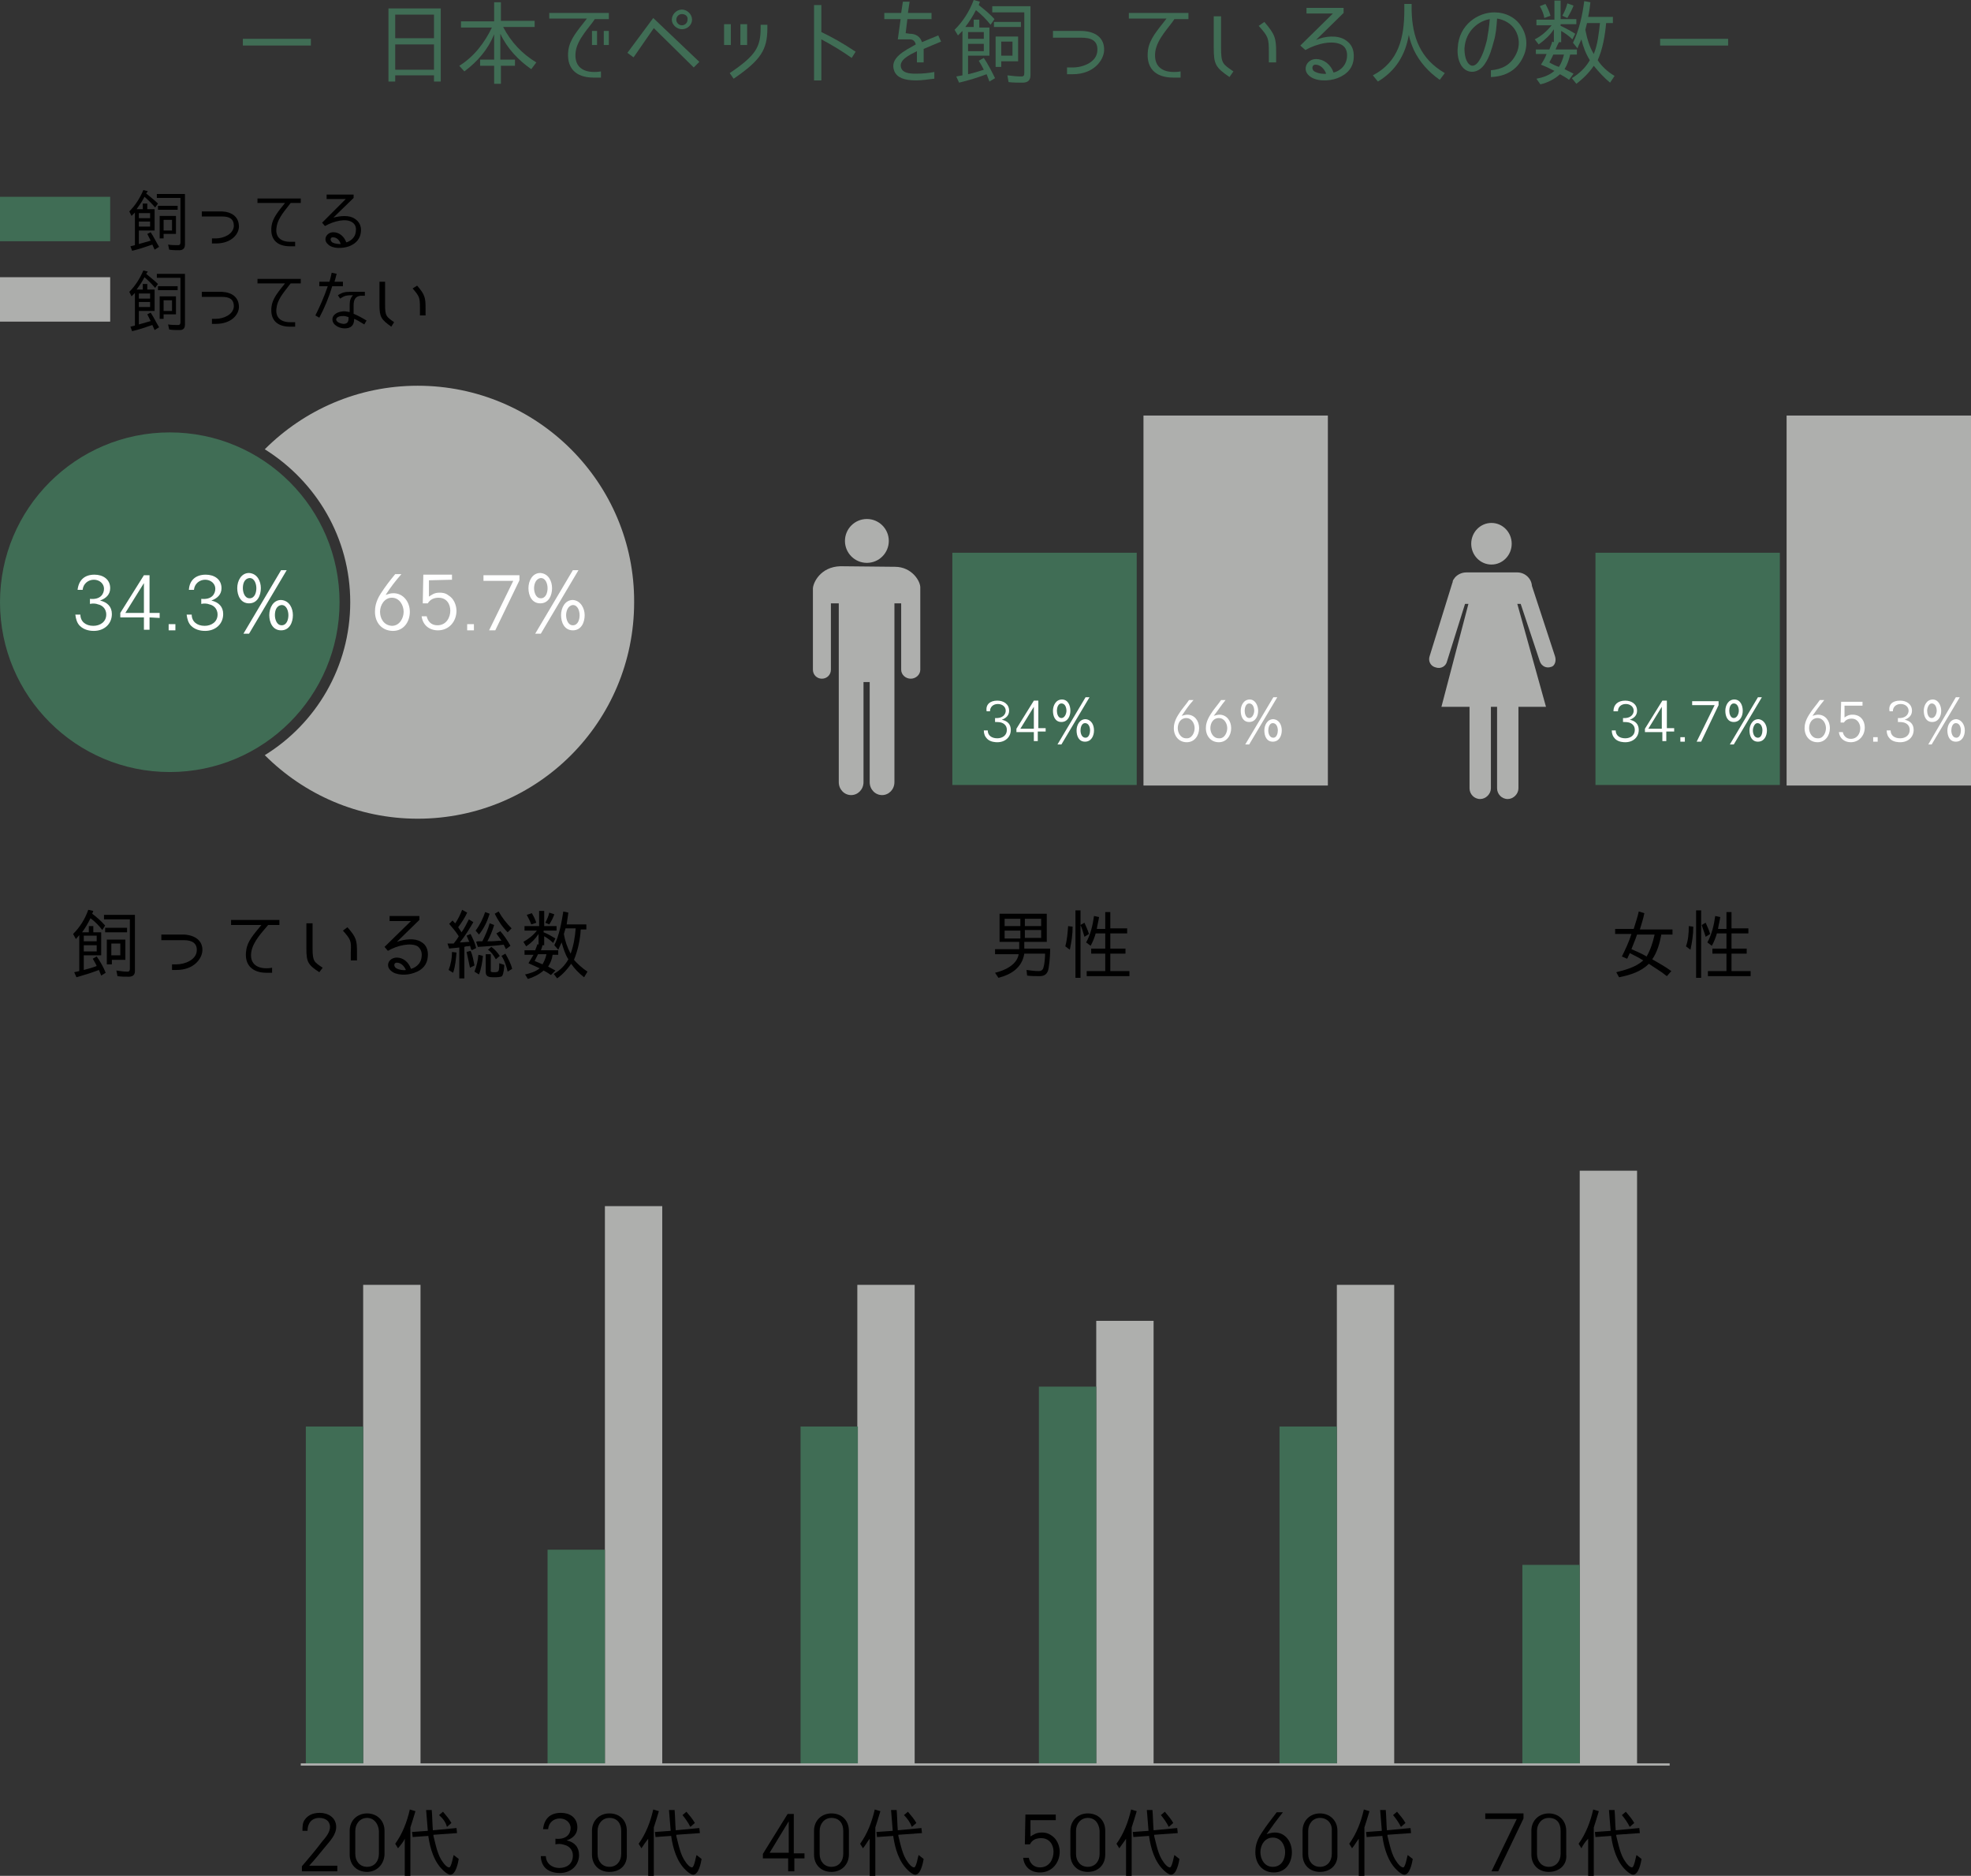 <?xml version="1.0" encoding="utf-8"?>
<!-- Generator: Adobe Illustrator 22.1.0, SVG Export Plug-In . SVG Version: 6.00 Build 0)  -->
<svg version="1.1" id="レイヤー_1" xmlns="http://www.w3.org/2000/svg" xmlns:xlink="http://www.w3.org/1999/xlink" x="0px"
	 y="0px" viewBox="0 0 350.6 333.6" style="enable-background:new 0 0 350.6 333.6;" xml:space="preserve">
<rect x="0" y="0" width="350.6" height="333.6" fill="#333333" stroke="none"/>
<style type="text/css">
	.st0{fill:#406D55;}
	.st1{fill:#AEAFAD;}
	.st2{fill:#FFFFFF;}
</style>
<g id="right">
</g>
<g id="left">
</g>
<g>
	<g>
		<path class="st0" d="M43.2,6.9h12.1v1.2H43.2V6.9z"/>
		<path class="st0" d="M70.3,13.4v1.1h-1.2v-13h9.3v13h-1.2v-1.1H70.3z M70.3,2.6v4.2h6.9V2.6H70.3z M70.3,7.9v4.5h6.9V7.9H70.3z"/>
		<path class="st0" d="M95.4,11.1l-0.9,1.2C92.2,10.7,90.2,8.6,89,6v4.6h2.6v1.1h-2.5v3.2h-1.2v-3.2h-2.5v-1.1h2.5V6.1
			c-1.1,2.7-2.9,4.8-5.3,6.6l-0.9-1c2.6-1.6,4.5-4.1,5.8-6.8H82V3.8h5.9V0.4h1.2v3.3h6v1.1h-5.6C90.9,7.5,92.9,9.6,95.4,11.1z"/>
		<path class="st0" d="M102.4,9.2c-0.3,2.4,1,3.6,3.3,3.6c0.2,0,0.6,0,1.2-0.1v1.1c-0.6,0-1,0-1.3,0c-3.3,0-4.9-1.8-4.5-4.9
			c0.3-2,1.6-3.4,3.3-5.6h-6.7v-1h10.6v1.1h-2.5C105,4.7,102.7,6.9,102.4,9.2z M106.3,8h-1V5.5h0.9V8H106.3z M108.3,8h-0.9V5.5h0.9
			V8z"/>
		<path class="st0" d="M112.7,10.2l-1.1-0.8l4.6-6.2l8.2,7.8l-1,1l-7.1-7L112.7,10.2z M121.3,5.2c-0.9,0-1.8-0.8-1.8-1.7
			s0.8-1.8,1.8-1.8c0.9,0,1.8,0.8,1.8,1.8C123.1,4.4,122.3,5.2,121.3,5.2z M121.3,2.5c-0.6,0-1,0.5-1,1c0,0.6,0.5,1,1,1s1-0.4,1-1
			C122.4,2.9,121.9,2.5,121.3,2.5z"/>
		<path class="st0" d="M128.8,4.3h1.2V8h-1.2V4.3z M135.3,5V4.4h1.2V5c0,3.9-1.2,5.7-6,9l-0.7-1C134.4,9.9,135.3,8.4,135.3,5z
			 M131.7,4.3h1.2V8h-1.2V4.3z"/>
		<path class="st0" d="M152.2,9.2l-0.7,1.1c-2-1.4-3.7-2.4-5.4-3.3v7.3h-1.3V0.9h1.3v4.8C148.2,6.7,150.1,7.8,152.2,9.2z"/>
		<path class="st0" d="M161.8,6c1.1,0,1.9,0.5,2.2,1.5c0.9-0.4,1.7-0.7,2.9-1.2l0.5,1.1c-1.2,0.5-2.2,0.9-3.1,1.3v2.4h-1.2v-2
			c-1.4,0.7-3.3,1.6-2.8,3c0.4,1.1,2.2,1,2.8,1c1,0,2.1-0.1,3.1-0.3V14c-1.1,0.1-2.1,0.3-3.2,0.3c-2.2,0-3.4-0.5-3.9-1.6
			c-1-2.4,1.9-3.7,3.8-4.8c-0.2-0.8-0.7-0.9-1.1-0.9h-2.1l0.5-3.6h-2.9V2.3h3l0.3-2h1.2l-0.3,2h4.2v1.1h-4.3l-0.3,2.5L161.8,6
			L161.8,6z"/>
		<path class="st0" d="M176,4.9v5h-3.8v3.3c0.9-0.2,1.9-0.5,2.8-0.8l0,0c-0.3-0.6-0.6-1.1-0.9-1.6l0.9-0.5c0.8,1.2,1.4,2.4,2,3.6
			l-1,0.6l-0.5-1.3c-1.6,0.6-3.2,1.1-4.9,1.5l-0.5-1.1l1.1-0.2l0,0V5.5l-0.8,0.8l-0.6-1c1.5-1.5,2.6-3.2,3.4-5.3l1.1,0.3l-0.2,0.6
			l0,0c1,0.8,2,1.6,2.8,2.5l-0.7,1c-0.8-1-1.6-1.8-2.6-2.6c-0.5,1-1.2,2.1-1.9,3h1.5V3.5h1v1.4H176z M172.2,6.9h2.8V5.7h-2.8V6.9z
			 M172.2,9.1h2.8V7.8h-2.8V9.1z M181.9,14.7c-0.8,0-1.7,0-2.5-0.1l-0.2-1.2c0.8,0.1,1.7,0.2,2.5,0.2c0.4,0,0.5-0.2,0.5-0.6V2.2
			h-5.7V1.1h6.8v12.3C183.3,14.3,182.8,14.7,181.9,14.7z M176.8,3.9h4.8v0.9h-4.8V3.9z M177.1,11.9V6.5h4v4.4h-3v1H177.1z
			 M178.1,7.4v2.5h2V7.4H178.1z"/>
		<path class="st0" d="M196.4,9c-0.1,1.7-1.8,4.2-5.6,4.2h-1V12h1c1.8,0,4.3-0.9,4.4-3c0.1-1.8-1.1-2.3-2.9-2.3h-5V5.5h4.9
			C194.8,5.5,196.5,6.7,196.4,9z"/>
		<path class="st0" d="M205.5,9.2c-0.3,2.4,1,3.6,3.3,3.6c0.2,0,0.7,0,1.2-0.1v1.1c-0.6,0-1,0-1.3,0c-3.3,0-4.9-1.8-4.5-4.9
			c0.3-2,1.6-3.4,3.3-5.6h-6.7v-1h10.6v1.1h-2.5C208.1,4.7,205.8,6.9,205.5,9.2z"/>
		<path class="st0" d="M215.9,8.5V2.9h1.3v5.6c0,2.8,0.3,2.9,2.2,4.2l-0.7,1C216.2,12,215.9,11.4,215.9,8.5z M223.9,4.6l1-0.7
			c1.9,2.2,2.1,2.9,2.1,5.4v1.8h-1.3V9.2C225.7,6.8,225.6,6.5,223.9,4.6z"/>
		<path class="st0" d="M239.3,7.1c1.1,0.7,1.6,1.7,1.5,3.2c-0.1,1.7-1.1,2.9-2.9,3.6c-1.6,0.6-4,0.6-5.1-0.5
			c-1.2-1.1-0.3-2.9,1.3-2.9c1.3,0,2.6,0.9,3.1,2.4c0.6-0.1,2.2-0.8,2.4-2.7c0.1-1-0.2-1.8-0.9-2.2c-1.5-0.9-4.4-0.3-6.5,0.9
			l-0.9-0.8l5.8-5.7h-4.7v-1h6.6v0.9l-4.9,4.8C235.7,6.4,237.9,6.2,239.3,7.1z M234,11.5c-0.7,0-0.7,0.9-0.2,1.2
			c0.7,0.4,1.7,0.5,2.1,0.4C235.6,12.3,234.9,11.5,234,11.5z"/>
		<path class="st0" d="M257,13l-0.9,1.2c-2-1.4-3.6-3.2-4.6-5.3c-0.4-0.9-0.7-1.7-0.9-2.7c-0.6,3.5-2.3,6.4-5.5,8.3l-0.9-1.1
			c4.6-2.4,5.6-6.7,5.6-11.6V0.7h1.3v1.1C251.2,6.7,252.7,10.5,257,13z"/>
		<path class="st0" d="M269.7,9.6c0.7-1.4,0.6-3-0.2-4.3c-0.7-1.1-1.9-1.8-3.2-2c-0.1,1.5-0.2,2.8-0.6,4.1c-0.3,1.1-0.7,2.7-1.6,4
			c-1.1,1.6-2.7,1.7-3.7,0.8c-1.1-1-1.2-2.8-1.1-3.7c0.2-4.1,3.6-6.3,6.5-6.3c2,0,3.8,0.9,4.8,2.5c1.1,1.7,1.2,3.7,0.3,5.5
			c-1.1,2.3-3.1,3.4-5.7,3.5v-1.2C267.2,12.3,268.7,11.6,269.7,9.6z M265,3.4c-1.9,0.3-4.3,2-4.5,5.2c0,0.4,0,2,0.8,2.8
			c0.6,0.6,1.3,0.2,1.8-0.6c0.7-1.1,1.1-2.5,1.4-3.7C264.7,6,264.9,4.7,265,3.4z"/>
		<path class="st0" d="M279.1,14.2c-0.5-0.4-1.1-0.7-1.6-1c-1,0.9-2.2,1.5-3.5,1.8l-0.7-1c1.1-0.2,2.3-0.6,3.2-1.4
			c-0.8-0.4-1.6-0.8-2.4-1.1c0.4-0.6,0.8-1.3,1-1.9h-1.9V8.8h2.4l0.4-1l0.1-0.4l0.3,0.1V5.2c-0.7,1.1-1.6,1.9-2.7,2.7L273,7
			c1.2-0.6,2.2-1.5,3-2.5h-2.7v-1h3.2V0.1h1.1v3.3h2.8v0.9h-2.8v0.3l0,0c0.9,0.4,1.8,0.9,2.6,1.4l-0.5,1c-0.6-0.6-1.3-1.1-2-1.5v2
			h-0.4L277,8.1c-0.1,0.2-0.2,0.5-0.3,0.7h3.8v0.9h-1.2c-0.2,0.9-0.5,1.8-1,2.6l0,0l1.6,0.8L279.1,14.2z M273.9,1.1l1-0.4
			c0.4,0.7,0.7,1.4,0.9,2.1l-1.1,0.4l0,0C274.6,2.5,274.3,1.8,273.9,1.1z M277.3,11.9c0.4-0.6,0.7-1.4,0.9-2.2h-1.9
			c-0.2,0.5-0.5,1-0.7,1.4l0,0C276.1,11.4,276.7,11.7,277.3,11.9z M278.8,0.6l1.1,0.4c-0.3,0.8-0.7,1.5-1.1,2.2l-0.9-0.4l0,0
			C278.3,2.1,278.6,1.4,278.8,0.6z M287.2,13.5l-0.8,1.2c-1.1-0.9-2-1.9-2.9-3c-0.8,1.2-1.9,2.3-3.1,3.2l-0.8-1
			c1.3-0.8,2.4-1.8,3.2-3.2c-0.7-1.1-1.2-2.4-1.5-3.7c-0.2,0.5-0.5,1-0.7,1.6l-0.8-1c1.1-2.2,1.7-5,2-7.4l1.1,0.2
			c-0.1,0.9-0.2,1.7-0.4,2.6h4.4v1.1h-1.2c-0.2,2.2-0.6,4.6-1.5,6.6l0,0C284.9,11.8,286,12.8,287.2,13.5z M282,5.3
			c0.3,1.5,0.7,3,1.5,4.3c0.7-1.7,0.9-3.7,1.1-5.5h-2.3C282.2,4.5,282.1,4.9,282,5.3z"/>
		<path class="st0" d="M295.3,6.9h12.1v1.2h-12.1V6.9z"/>
	</g>
	<g>
		<g>
			<path d="M54.3,323.5c0.4-0.5,1.1-1.1,2.6-1.1c1.4,0,2.9,0.8,2.9,2.5c0,1.4-1.1,2.5-2,3.6s-1.7,2.1-2.8,3.3h5v1h-6.3v-0.9
				c1.2-1.4,2.4-2.8,3.6-4.4c0.6-0.7,1.4-1.6,1.4-2.6c0-1.1-0.9-1.6-1.9-1.6c-1.4,0-2.1,1-2.1,2.3h-0.9
				C53.8,324.8,53.8,324.1,54.3,323.5z"/>
			<path d="M65.3,332.9c-1.8,0-3.1-1.2-3.1-3.1v-4.2c0-1.9,1.4-3.1,3.1-3.1s3.1,1.2,3.1,3.1v4.2C68.3,331.7,66.9,332.9,65.3,332.9z
				 M65.3,323.3c-1.3,0-2.1,1.1-2.1,2.3v4.1c0,1.3,0.8,2.3,2.1,2.3c1.3,0,2.1-1,2.1-2.3v-4.1C67.3,324.3,66.5,323.3,65.3,323.3z"/>
			<path d="M70.8,328.7l-0.5-0.8c1.3-1.8,2.1-3.9,2.6-6.1l1,0.3c-0.3,1-0.6,2-0.9,2.9v8.6h-1V327C71.8,327.5,71.3,328.1,70.8,328.7z
				 M76.1,325.6c-0.1-1.2-0.2-2.5-0.3-3.7h1c0.1,1.2,0.1,2.4,0.2,3.6l4.2-0.4l0.1,0.9l-4.2,0.3l0,0v0.1v0.1c0.4,1.5,0.7,3.4,1.7,4.7
				c0.2,0.3,0.7,0.9,1.1,0.9s0.7-2,0.8-2.2l0.9,0.7c-0.1,0.6-0.5,2.8-1.5,2.8c-0.4,0-1-0.5-1.3-0.8c-1.6-1.5-2.3-3.9-2.6-6
				c0-0.1,0-0.1,0-0.1l-2.8,0.2l-0.1-0.9L76.1,325.6L76.1,325.6z M78.1,322.8l0.7-0.6c0.6,0.7,1.1,1.3,1.5,2l-0.8,0.7l0,0
				C79.3,324.1,78.8,323.4,78.1,322.8z"/>
		</g>
		<g>
			<path d="M99.8,322.4c1.5,0,2.9,0.8,2.9,2.6c0,1.1-0.7,1.9-1.9,2.3c1.4,0.3,2.2,1.2,2.2,2.6c0,1.9-1.5,3.2-3.4,3.2
				c-0.3,0-1.7,0-2.6-0.9c-0.5-0.5-0.8-1.3-0.8-2.1h0.9c0,1.2,1,2.1,2.4,2.1c1.3,0,2.4-0.7,2.4-2.2c0-1.3-1-1.8-1.5-1.9
				c-0.5-0.2-1.1-0.2-1.6-0.1v-1c2,0.2,2.7-0.9,2.7-1.9s-0.9-1.7-1.9-1.7c-1.1,0-2,0.7-2.1,1.9h-0.9
				C96.8,323.5,97.8,322.4,99.8,322.4z"/>
			<path d="M108.4,332.9c-1.8,0-3.1-1.2-3.1-3.1v-4.2c0-1.9,1.4-3.1,3.1-3.1c1.8,0,3.1,1.2,3.1,3.1v4.2
				C111.6,331.7,110.3,332.9,108.4,332.9z M108.4,323.3c-1.3,0-2.1,1.1-2.1,2.3v4.1c0,1.3,0.8,2.3,2.1,2.3c1.3,0,2.1-1,2.1-2.3v-4.1
				C110.5,324.3,109.8,323.3,108.4,323.3z"/>
			<path d="M114.1,328.7l-0.5-0.8c1.3-1.8,2.1-3.9,2.6-6.1l1,0.3c-0.3,1-0.6,2-0.9,2.9v8.6h-1V327
				C114.9,327.5,114.5,328.1,114.1,328.7z M119.3,325.6c-0.1-1.2-0.2-2.5-0.3-3.7h1c0.1,1.2,0.1,2.4,0.2,3.6l4.2-0.4l0.1,0.9
				l-4.2,0.3l0,0v0.1v0.1c0.4,1.5,0.7,3.4,1.7,4.7c0.2,0.3,0.7,0.9,1.1,0.9s0.7-2,0.8-2.2l0.9,0.7c-0.1,0.6-0.5,2.8-1.5,2.8
				c-0.4,0-1-0.5-1.3-0.8c-1.6-1.5-2.3-3.9-2.6-6c0-0.1,0-0.1,0-0.1l-2.8,0.2l-0.1-0.9L119.3,325.6L119.3,325.6z M121.4,322.8
				l0.7-0.6c0.6,0.7,1.1,1.3,1.5,2l-0.8,0.7l0,0C122.4,324.1,121.9,323.4,121.4,322.8z"/>
		</g>
		<g>
			<path d="M141.3,330.5v2.3h-1.1v-2.3h-4.5v-0.8l4.4-7.1h1.1v7h1.9v0.9L141.3,330.5L141.3,330.5z M140.3,329.5v-5.6l-3.4,5.6H140.3
				z"/>
			<path d="M147.9,332.9c-1.8,0-3.1-1.2-3.1-3.1v-4.2c0-1.9,1.4-3.1,3.1-3.1c1.8,0,3.1,1.2,3.1,3.1v4.2
				C151,331.7,149.6,332.9,147.9,332.9z M147.9,323.3c-1.3,0-2.1,1.1-2.1,2.3v4.1c0,1.3,0.8,2.3,2.1,2.3c1.3,0,2.1-1,2.1-2.3v-4.1
				C150,324.3,149.3,323.3,147.9,323.3z"/>
			<path d="M153.5,328.7l-0.5-0.8c1.3-1.8,2.1-3.9,2.6-6.1l1,0.3c-0.3,1-0.6,2-0.9,2.9v8.6h-1V327
				C154.3,327.5,154,328.1,153.5,328.7z M158.8,325.6c-0.1-1.2-0.2-2.5-0.3-3.7h1c0.1,1.2,0.1,2.4,0.2,3.6l4.2-0.4l0.1,0.9l-4.2,0.3
				l0,0v0.1v0.1c0.4,1.5,0.7,3.4,1.7,4.7c0.2,0.3,0.7,0.9,1.1,0.9s0.7-2,0.8-2.2l0.9,0.7c-0.1,0.6-0.5,2.8-1.5,2.8
				c-0.4,0-1-0.5-1.3-0.8c-1.6-1.5-2.3-3.9-2.6-6c0-0.1,0-0.1,0-0.1l-2.9,0.2l-0.1-0.9L158.8,325.6L158.8,325.6z M160.8,322.8
				l0.7-0.6c0.6,0.7,1.1,1.3,1.5,2l-0.8,0.7l0,0C161.9,324.1,161.4,323.4,160.8,322.8z"/>
		</g>
		<g>
			<path d="M183.3,323.5v3.1c0.5-0.3,1-0.7,2-0.7c0.3,0,1,0,1.7,0.5c1.4,0.9,1.5,2.5,1.5,2.9c0,2-1.4,3.7-3.5,3.7
				c-1.6,0-2.8-0.9-3-2.6h1c0.2,0.9,0.8,1.7,2,1.7c1.7,0,2.4-1.5,2.4-2.8c0-1.2-0.7-2.4-2.2-2.4c-0.9,0-1.6,0.3-2,1.1h-0.9l0.1-5.3
				h5.4v1h-4.5V323.5z"/>
			<path d="M193.5,332.9c-1.8,0-3.1-1.2-3.1-3.1v-4.2c0-1.9,1.4-3.1,3.1-3.1c1.8,0,3.1,1.2,3.1,3.1v4.2
				C196.6,331.7,195.3,332.9,193.5,332.9z M193.5,323.3c-1.3,0-2.1,1.1-2.1,2.3v4.1c0,1.3,0.8,2.3,2.1,2.3s2.1-1,2.1-2.3v-4.1
				C195.5,324.3,194.8,323.3,193.5,323.3z"/>
			<path d="M199.1,328.7l-0.5-0.8c1.3-1.8,2.1-3.9,2.6-6.1l1,0.3c-0.3,1-0.6,2-0.9,2.9v8.6h-1V327
				C200,327.5,199.5,328.1,199.1,328.7z M204.3,325.6c-0.1-1.2-0.2-2.5-0.3-3.7h1c0.1,1.2,0.1,2.4,0.2,3.6l4.2-0.4l0.1,0.9l-4.2,0.3
				l0,0v0.1v0.1c0.4,1.5,0.7,3.4,1.7,4.7c0.2,0.3,0.7,0.9,1.1,0.9c0.4,0,0.7-2,0.8-2.2l0.9,0.7c-0.1,0.6-0.5,2.8-1.5,2.8
				c-0.4,0-1-0.5-1.3-0.8c-1.6-1.5-2.3-3.9-2.6-6c0-0.1,0-0.1,0-0.1l-2.8,0.2l-0.1-0.9L204.3,325.6L204.3,325.6z M206.5,322.8
				l0.7-0.6c0.6,0.7,1.1,1.3,1.5,2l-0.8,0.7l0,0C207.5,324.1,207,323.4,206.5,322.8z"/>
		</g>
		<g>
			<path d="M225.3,326.2c0.6-0.2,1-0.3,1.5-0.3c1.8,0,3,1.6,3,3.5s-1.1,3.6-3.2,3.6c-2,0-3.3-1.5-3.3-3.6c0-0.8,0.1-1.9,1.1-3.4
				c0.9-1.4,1.8-2.5,2.7-3.7h1.1C227,323.8,226.3,324.8,225.3,326.2z M228.6,329.4c0-1.2-0.7-2.6-2.2-2.6c-1.4,0-2.2,1.3-2.2,2.6
				c0,1.2,0.7,2.6,2.2,2.6C228,332,228.6,330.6,228.6,329.4z"/>
			<path d="M234.8,332.9c-1.8,0-3.1-1.2-3.1-3.1v-4.2c0-1.9,1.4-3.1,3.1-3.1s3.1,1.2,3.1,3.1v4.2C238,331.7,236.6,332.9,234.8,332.9
				z M234.8,323.3c-1.3,0-2.1,1.1-2.1,2.3v4.1c0,1.3,0.8,2.3,2.1,2.3s2.1-1,2.1-2.3v-4.1C237,324.3,236.1,323.3,234.8,323.3z"/>
			<path d="M240.5,328.7l-0.5-0.8c1.3-1.8,2.1-3.9,2.6-6.1l1,0.3c-0.3,1-0.6,2-0.9,2.9v8.6h-1V327
				C241.3,327.5,241,328.1,240.5,328.7z M245.8,325.6c-0.1-1.2-0.2-2.5-0.3-3.7h1c0.1,1.2,0.1,2.4,0.2,3.6l4.2-0.4l0.1,0.9l-4.2,0.3
				l0,0v0.1v0.1c0.4,1.5,0.7,3.4,1.7,4.7c0.2,0.3,0.7,0.9,1.1,0.9c0.4,0,0.7-2,0.8-2.2l0.9,0.7c-0.1,0.6-0.5,2.8-1.5,2.8
				c-0.4,0-1-0.5-1.3-0.8c-1.6-1.5-2.3-3.9-2.6-6c0-0.1,0-0.1,0-0.1l-2.8,0.2l-0.1-0.9L245.8,325.6L245.8,325.6z M247.8,322.8
				l0.7-0.6c0.6,0.7,1.1,1.3,1.5,2l-0.8,0.7l0,0C248.8,324.1,248.3,323.4,247.8,322.8z"/>
		</g>
		<g>
			<path d="M266.5,332.8h-1.2l4.5-9.3h-5.6v-1h6.8v0.9L266.5,332.8z"/>
			<path d="M275.5,332.9c-1.8,0-3.1-1.2-3.1-3.1v-4.2c0-1.9,1.4-3.1,3.1-3.1s3.1,1.2,3.1,3.1v4.2
				C278.8,331.7,277.3,332.9,275.5,332.9z M275.5,323.3c-1.3,0-2.1,1.1-2.1,2.3v4.1c0,1.3,0.8,2.3,2.1,2.3s2.1-1,2.1-2.3v-4.1
				C277.6,324.3,277,323.3,275.5,323.3z"/>
			<path d="M281.3,328.7l-0.5-0.8c1.3-1.8,2.1-3.9,2.6-6.1l1,0.3c-0.3,1-0.6,2-0.9,2.9v8.6h-1V327
				C282,327.5,281.6,328.1,281.3,328.7z M286.5,325.6c-0.1-1.2-0.2-2.5-0.3-3.7h1c0.1,1.2,0.1,2.4,0.2,3.6l4.2-0.4l0.1,0.9l-4.2,0.3
				l0,0v0.1v0.1c0.4,1.5,0.7,3.4,1.7,4.7c0.2,0.3,0.7,0.9,1.1,0.9c0.4,0,0.7-2,0.8-2.2l0.9,0.7c-0.1,0.6-0.5,2.8-1.5,2.8
				c-0.4,0-1-0.5-1.3-0.8c-1.6-1.5-2.3-3.9-2.6-6c0-0.1,0-0.1,0-0.1l-2.8,0.2l-0.1-0.9L286.5,325.6L286.5,325.6z M288.5,322.8
				l0.7-0.6c0.6,0.7,1.1,1.3,1.5,2l-0.8,0.7l0,0C289.5,324.1,289,323.4,288.5,322.8z"/>
		</g>
		<rect x="107.6" y="214.5" class="st1" width="10.2" height="99.4"/>
		<rect x="97.4" y="275.6" class="st0" width="10.2" height="38.2"/>
		<rect x="64.6" y="228.5" class="st1" width="10.2" height="85.3"/>
		<rect x="54.4" y="253.7" class="st0" width="10.2" height="60.1"/>
		<rect x="152.5" y="228.5" class="st1" width="10.2" height="85.3"/>
		<rect x="142.4" y="253.7" class="st0" width="10.2" height="60.1"/>
		<rect x="237.8" y="228.5" class="st1" width="10.2" height="85.3"/>
		<rect x="227.6" y="253.7" class="st0" width="10.2" height="60.1"/>
		<rect x="281" y="208.2" class="st1" width="10.2" height="105.7"/>
		<rect x="270.8" y="278.3" class="st0" width="10.2" height="35.6"/>
		<rect x="195" y="234.9" class="st1" width="10.2" height="79"/>
		<rect x="184.8" y="246.6" class="st0" width="10.2" height="67.3"/>
		<g>
			<rect x="53.5" y="313.6" class="st1" width="243.5" height="0.4"/>
		</g>
	</g>
	<g>
		<circle class="st0" cx="30.2" cy="107.1" r="30.2"/>
		<path class="st1" d="M74.3,68.6c-10.6,0-20.2,4.3-27.2,11.3c9.1,5.7,15.2,15.7,15.2,27.2s-6.1,21.6-15.2,27.2
			c7,7,16.6,11.3,27.2,11.3c21.3,0,38.5-17.2,38.5-38.5C112.9,85.9,95.6,68.6,74.3,68.6z"/>
		<g>
			<path d="M18,165.8v4.1h-3.1v2.6c0.8-0.2,1.5-0.4,2.3-0.7l0,0c-0.2-0.5-0.5-0.9-0.7-1.3l0.7-0.4c0.7,1,1.2,1.9,1.6,2.9l-0.8,0.5
				l-0.4-1c-1.3,0.5-2.6,0.9-4,1.3l-0.4-0.9l0.9-0.2l0,0v-6.4l-0.6,0.7l-0.5-0.9c1.2-1.2,2.1-2.6,2.7-4.3l0.9,0.2l-0.2,0.5l0,0
				c0.8,0.6,1.6,1.3,2.3,2.1l-0.5,0.8c-0.6-0.8-1.3-1.5-2.1-2.1c-0.4,0.8-0.9,1.7-1.5,2.5h1.2v-1.1h0.8v1.1H18z M14.9,167.4h2.3v-1
				h-2.3C14.9,166.4,14.9,167.4,14.9,167.4z M14.9,169.2h2.3v-1.1h-2.3C14.9,168.1,14.9,169.2,14.9,169.2z M22.9,173.7
				c-0.7,0-1.3,0-2-0.1l-0.2-1c0.7,0.1,1.3,0.2,2,0.2c0.3,0,0.4-0.2,0.4-0.5v-8.8h-4.6v-0.8H24v10C24,173.4,23.6,173.7,22.9,173.7z
				 M18.7,165h3.9v0.8h-3.9V165z M19,171.4v-4.3h3.3v3.6h-2.4v0.8H19V171.4z M19.8,167.8v2.1h1.6v-2.1H19.8z"/>
			<path d="M36,169.1c-0.1,1.4-1.5,3.4-4.6,3.4h-0.8v-1h0.8c1.5,0,3.5-0.8,3.6-2.4c0.1-1.4-0.9-1.9-2.3-1.9h-4v-1h4
				C34.7,166.3,36.1,167.3,36,169.1z"/>
			<path d="M44.7,169.3c-0.3,1.9,0.8,2.9,2.7,2.9c0.1,0,0.5,0,1-0.1v0.9c-0.5,0-0.8,0-1,0c-2.6,0-4-1.5-3.6-4
				c0.2-1.6,1.3-2.8,2.7-4.5h-5.4v-0.9h8.6v0.9h-2C46.8,165.6,45,167.4,44.7,169.3z"/>
			<path d="M54.5,168.7v-4.5h1.1v4.5c0,2.3,0.3,2.4,1.8,3.4l-0.6,0.8C54.8,171.6,54.5,171.1,54.5,168.7z M61,165.5l0.8-0.6
				c1.6,1.8,1.7,2.4,1.7,4.4v1.5h-1.1v-1.5C62.5,167.3,62.4,167.1,61,165.5z"/>
			<path d="M74.9,167.5c0.9,0.5,1.3,1.4,1.2,2.6c-0.1,1.4-0.9,2.4-2.4,2.9c-1.3,0.5-3.3,0.5-4.2-0.4c-1-0.9-0.3-2.3,1.1-2.3
				c1.1,0,2.1,0.8,2.5,2c0.5-0.1,1.8-0.7,1.9-2.2c0.1-0.8-0.2-1.4-0.7-1.8c-1.2-0.7-3.6-0.2-5.3,0.8l-0.6-0.7l4.7-4.6h-3.8v-0.9h5.3
				v0.7l-4,3.9C72,167,73.8,166.8,74.9,167.5z M70.6,171.2c-0.6,0-0.6,0.7-0.1,1s1.4,0.4,1.7,0.3C71.9,171.8,71.3,171.2,70.6,171.2z
				"/>
			<path d="M81.6,166.5c-0.5-0.8-1.1-1.5-1.7-2.2l0.6-0.6c0.2,0.2,0.3,0.4,0.5,0.5c0.5-0.8,0.9-1.6,1.2-2.4l0.9,0.5
				c-0.4,0.9-1,1.8-1.6,2.6c0.2,0.3,0.4,0.6,0.6,0.9c0.5-0.7,0.9-1.5,1.3-2.3l0.8,0.5c-0.7,1.2-1.5,2.5-2.4,3.6
				c0.6,0,1.1-0.1,1.7-0.1l0,0c-0.2-0.3-0.3-0.7-0.5-1.1l0.7-0.3c0.4,0.8,0.8,1.6,1,2.5l-0.8,0.4c0-0.1,0-0.1-0.1-0.2
				c-0.1-0.2-0.1-0.4-0.2-0.6c-0.2,0.1-0.5,0.1-0.7,0.1l-0.3,0.1l0,0v5.6h-0.9v-5.5c-0.6,0.1-1.2,0.1-1.8,0.2l-0.3-0.9
				c0.4,0,0.8,0,1.1,0l0,0C81.1,167.3,81.4,166.9,81.6,166.5z M80.4,169.3l0.8,0.1c-0.1,1.2-0.2,2.4-0.6,3.6l-0.8-0.5l0,0
				C80.2,171.5,80.4,170.4,80.4,169.3z M83,169.3l0.7-0.2c0.4,0.8,0.5,1.7,0.7,2.6l-0.8,0.4l0,0C83.4,171.1,83.2,170.2,83,169.3z
				 M85.1,169.8l0.8,0.2c-0.1,1.1-0.3,2.3-0.7,3.3l-0.8-0.5l0,0C84.8,171.8,85,170.8,85.1,169.8z M86.3,162.2l0.8,0.3
				c-0.4,1.3-1,2.6-1.9,3.7l-0.6-0.7C85.3,164.6,85.9,163.4,86.3,162.2z M85.2,167.4h0.6c0.5-1,1-2.1,1.3-3.2l0.8,0.3
				c-0.3,1-0.7,2-1.2,2.9h0.6c0.6,0,1.2-0.1,1.9-0.1l0,0c-0.3-0.4-0.6-0.9-0.9-1.3l0.7-0.4c0.7,0.8,1.3,1.7,1.8,2.6l-0.8,0.6
				l-0.4-0.8c-1.5,0.2-3,0.3-4.6,0.4l-0.3-0.9C84.9,167.4,85,167.4,85.2,167.4z M87.9,172.9c0.3,0,0.7,0,0.8-0.3
				c0.1-0.2,0.1-0.9,0.1-1.2v-0.1l0.9,0.3c0,0.4-0.1,1.6-0.4,2c-0.3,0.2-1,0.2-1.4,0.2c-0.7,0-1.5,0-1.5-0.9v-3.2h0.9v2.8
				C87.2,172.9,87.5,172.9,87.9,172.9z M86.8,168.9l0.6-0.5c0.6,0.4,1.1,1,1.5,1.6l-0.7,0.6l0,0C87.8,169.9,87.4,169.3,86.8,168.9z
				 M88,162.5l0.7-0.4c0.6,1.1,1.4,2.1,2.3,3l-0.7,0.7l0,0C89.3,164.8,88.6,163.7,88,162.5z M89.2,170l0.7-0.4
				c0.5,0.9,1,1.8,1.2,2.7l-0.8,0.5l0,0C90.1,171.9,89.8,170.9,89.2,170z"/>
			<path d="M98,173.4c-0.4-0.3-0.9-0.6-1.3-0.8c-0.8,0.7-1.8,1.2-2.8,1.5l-0.5-0.8c0.9-0.2,1.9-0.5,2.6-1.1c-0.7-0.3-1.3-0.6-2-0.9
				c0.3-0.5,0.6-1,0.9-1.5h-1.6V169h1.9l0.3-0.8l0.1-0.3l0.2,0.1v-1.9c-0.6,0.9-1.3,1.6-2.2,2.2l-0.5-0.8c0.9-0.5,1.8-1.2,2.4-2
				h-2.2v-0.8h2.6V162h0.9v2.7H99v0.8h-2.3v0.3l0,0c0.8,0.3,1.4,0.7,2.1,1.1l-0.4,0.8c-0.5-0.5-1.1-0.9-1.6-1.2v1.6h-0.3l-0.1,0.4
				c-0.1,0.2-0.1,0.4-0.2,0.5h3.1v0.8h-1c-0.1,0.8-0.4,1.5-0.8,2.1l0,0l1.3,0.7L98,173.4z M93.7,162.7l0.9-0.3
				c0.3,0.5,0.6,1.1,0.8,1.7l-0.9,0.3l0,0C94.3,163.8,94,163.3,93.7,162.7z M96.5,171.5c0.3-0.5,0.6-1.2,0.7-1.8h-1.5
				c-0.2,0.4-0.4,0.8-0.6,1.2l0,0C95.6,171.1,96,171.3,96.5,171.5z M97.7,162.3l0.9,0.3c-0.2,0.6-0.5,1.2-0.9,1.8l-0.7-0.3l0,0
				C97.3,163.5,97.6,162.9,97.7,162.3z M104.5,172.8l-0.6,1c-0.9-0.7-1.7-1.5-2.3-2.4c-0.7,1-1.5,1.9-2.5,2.6l-0.6-0.8
				c1.1-0.6,2-1.5,2.6-2.6c-0.6-0.9-0.9-2-1.2-3c-0.2,0.4-0.4,0.9-0.6,1.3l-0.7-0.8c0.9-1.8,1.3-4.1,1.6-6l0.9,0.2
				c-0.1,0.7-0.2,1.4-0.3,2.1h3.5v0.9h-1c-0.1,1.8-0.5,3.7-1.2,5.4l0,0C102.7,171.4,103.6,172.2,104.5,172.8z M100.3,166.1
				c0.2,1.2,0.6,2.4,1.2,3.5c0.5-1.3,0.8-3,0.9-4.5h-1.8C100.5,165.4,100.4,165.8,100.3,166.1z"/>
		</g>
		<g>
			<path d="M186.4,172.7c-0.3,0.7-0.8,0.9-1.5,0.9s-1.5,0-2.2-0.1l-0.1-1c0.7,0.1,1.5,0.2,2.2,0.2c0.4,0,0.7-0.2,0.8-0.6
				c0.2-0.6,0.3-1.8,0.3-2.5h-3.7c-0.4,2.5-2.3,3.7-4.6,4.3L177,173c1.7-0.4,3.9-1.4,4.2-3.3H177v-0.9h4.3v-1.3h-3.5v-5h8.4v5h-4
				v1.2h4.6v0.3C186.8,170.1,186.6,172.2,186.4,172.7z M178.7,163.4v1.3h2.8v-1.3H178.7z M178.7,165.5v1.4h2.8v-1.4H178.7z
				 M185.2,164.7v-1.3h-2.9v1.3H185.2z M185.2,166.8v-1.4h-2.9v1.4H185.2z"/>
			<path d="M190,164.7l0.8,0.1c0,1.4-0.2,2.7-0.5,4.1l-0.8-0.6C189.8,167.2,189.9,166,190,164.7z M191.3,161.9h0.9v12h-0.9V161.9z
				 M192.2,164.5l0.7-0.4c0.3,0.7,0.6,1.3,0.8,2l-0.8,0.5l0,0C192.7,165.9,192.5,165.2,192.2,164.5z M197.5,165.1h3v0.9h-3v2.7h2.7
				v0.9h-2.7v3.1h3.4v0.9h-7.6v-0.9h3.3v-3.1h-2.5v-0.9h2.5V166h-1.7c-0.2,0.7-0.5,1.5-0.9,2.2l-0.8-0.6c0.8-1.4,1.2-3.2,1.4-4.7
				l0.9,0.2c-0.1,0.7-0.3,1.4-0.4,2.1h1.5v-3h0.9L197.5,165.1L197.5,165.1z"/>
		</g>
		<g>
			<path d="M27.5,37.3V41h-2.8v2.4c0.7-0.2,1.4-0.4,2.1-0.6l0,0c-0.2-0.4-0.4-0.8-0.6-1.2l0.6-0.3c0.6,0.9,1,1.8,1.5,2.6l-0.8,0.5
				l-0.4-0.9c-1.2,0.4-2.3,0.8-3.6,1.1l-0.3-0.8l0.8-0.2l0,0v-5.8l-0.6,0.6L23,37.6c1.1-1.1,1.9-2.4,2.5-3.8l0.8,0.2L26,34.4l0,0
				c0.7,0.6,1.5,1.2,2.1,1.8l-0.5,0.7c-0.6-0.7-1.2-1.3-1.9-1.9c-0.4,0.8-0.9,1.5-1.4,2.2h1.1v-1h0.8v1h1.3V37.3z M24.7,38.8h2v-0.9
				h-2V38.8z M24.7,40.3h2v-0.9h-2V40.3z M31.9,44.5c-0.6,0-1.2,0-1.8-0.1l-0.2-0.9c0.6,0.1,1.2,0.1,1.8,0.1c0.3,0,0.4-0.2,0.4-0.5
				v-7.9h-4.2v-0.7h5v9C32.9,44.2,32.5,44.5,31.9,44.5z M28.1,36.6h3.5v0.7h-3.5V36.6z M28.4,42.4v-4h2.9v3.2h-2.2v0.8H28.4z
				 M29.1,39.1V41h1.5v-1.9H29.1z"/>
			<path d="M42.5,40.3c0,1.3-1.3,3-4.1,3h-0.7v-0.9h0.7c1.3,0,3.1-0.7,3.2-2.2c0-1.3-0.8-1.7-2.1-1.7h-3.6v-0.9h3.6
				C41.3,37.7,42.5,38.6,42.5,40.3z"/>
			<path d="M49.2,40.4c-0.3,1.7,0.7,2.6,2.4,2.6c0.1,0,0.5,0,0.9,0v0.8c-0.4,0-0.7,0-0.9,0c-2.4,0-3.6-1.3-3.3-3.6
				c0.2-1.4,1.1-2.5,2.4-4.1h-4.9v-0.8h7.7v0.8h-1.8C51,37.1,49.4,38.7,49.2,40.4z"/>
			<path d="M63.1,38.9c0.8,0.5,1.2,1.3,1.1,2.3c-0.1,1.2-0.8,2.1-2.1,2.6c-1.1,0.4-3,0.5-3.8-0.4c-0.9-0.8-0.2-2.1,1-2.1
				c1,0,1.9,0.7,2.3,1.8c0.4-0.1,1.6-0.6,1.7-2c0.1-0.8-0.2-1.3-0.7-1.6c-1.1-0.7-3.2-0.2-4.8,0.7l-0.5-0.6l4.2-4.2h-3.4v-0.8h4.8
				v0.6l-3.6,3.5C60.5,38.4,62.1,38.2,63.1,38.9z M59.2,42.2c-0.5,0-0.5,0.6-0.1,0.9c0.5,0.3,1.3,0.3,1.5,0.3
				C60.4,42.7,59.9,42.2,59.2,42.2z"/>
		</g>
		<g>
			<path d="M27.5,51.6v3.7h-2.8v2.4c0.7-0.2,1.4-0.4,2.1-0.6l0,0c-0.2-0.4-0.4-0.8-0.6-1.2l0.6-0.3c0.6,0.9,1,1.8,1.5,2.6l-0.8,0.5
				l-0.4-0.9c-1.2,0.4-2.3,0.8-3.6,1.1l-0.3-0.8l0.8-0.2l0,0v-5.8l-0.6,0.6L23,51.9c1.1-1.1,1.9-2.4,2.5-3.8l0.8,0.2L26,48.7l0,0
				c0.7,0.6,1.5,1.2,2.1,1.8l-0.5,0.7c-0.6-0.7-1.2-1.3-1.9-1.9c-0.4,0.8-0.9,1.5-1.4,2.2h1.1v-1h0.8v1h1.3V51.6z M24.7,53.1h2v-0.9
				h-2V53.1z M24.7,54.6h2v-0.9h-2V54.6z M31.9,58.7c-0.6,0-1.2,0-1.8-0.1l-0.2-0.9c0.6,0.1,1.2,0.1,1.8,0.1c0.3,0,0.4-0.2,0.4-0.5
				v-7.9h-4.2v-0.7h5v9C32.9,58.5,32.5,58.7,31.9,58.7z M28.1,50.9h3.5v0.7h-3.5V50.9z M28.4,56.7v-4h2.9v3.2h-2.2v0.8H28.4z
				 M29.1,53.4v1.9h1.5v-1.9H29.1z"/>
			<path d="M42.5,54.6c0,1.3-1.3,3-4.1,3h-0.7v-0.9h0.7c1.3,0,3.1-0.7,3.2-2.2c0-1.3-0.8-1.7-2.1-1.7h-3.6v-0.9h3.6
				C41.3,52,42.5,52.9,42.5,54.6z"/>
			<path d="M49.2,54.7c-0.3,1.7,0.7,2.6,2.4,2.6c0.1,0,0.5,0,0.9,0v0.8c-0.4,0-0.7,0-0.9,0c-2.4,0-3.6-1.3-3.3-3.6
				c0.2-1.4,1.1-2.5,2.4-4.1h-4.9v-0.8h7.7v0.8h-1.8C51,51.4,49.4,53,49.2,54.7z"/>
			<path d="M58.3,50.9h-1.5v-0.8h1.8c0.2-0.6,0.3-1.2,0.4-1.6l0.9,0.2c-0.1,0.2-0.2,0.8-0.4,1.4H61v0.8h-1.9c-0.6,2-1.4,3.9-2.3,5.6
				l-0.7-0.4C56.9,54.5,57.7,52.7,58.3,50.9z M62.9,54.3v1.5c0.7,0.3,1.3,0.6,2.3,1.2l-0.4,0.7c-0.8-0.5-1.3-0.8-1.8-1
				c0,1.2-0.6,1.7-1.7,1.7c-1.1,0-2.5-0.8-2.1-2c0.2-0.5,0.8-0.9,1.6-1c0.5-0.1,0.8,0,1.4,0.1v-1.3c0-0.8,0.2-1.3,0.6-1.7
				c-1.3,0-1.5,0.1-2.3,0.6l-0.4-0.6c0.8-0.5,1.3-0.6,2.1-0.6h2.7v0.7h-0.8C63.3,52.7,62.9,53.2,62.9,54.3z M61.1,56.2
				c-0.2,0-0.5,0-0.8,0.1s-0.5,0.3-0.5,0.5c0,0.6,1.1,0.8,1.3,0.8c0.7,0,0.9-0.4,0.9-1v-0.2C61.7,56.3,61.4,56.2,61.1,56.2z"/>
			<path d="M67.5,54.2v-4.1h1v4.1c0,2,0.2,2.1,1.6,3.1l-0.5,0.8C67.8,56.8,67.5,56.4,67.5,54.2z M73.4,51.3l0.8-0.5
				c1.4,1.6,1.5,2.2,1.5,4v1.3h-1v-1.4C74.7,52.9,74.6,52.7,73.4,51.3z"/>
		</g>
		<g>
			<path d="M292.3,170.8c-0.8-0.5-1.6-0.9-2.4-1.3c-0.1,0.3-0.3,0.6-0.4,0.9l-0.1,0.1l-0.9-0.4c0.6-1.2,1.3-2.7,1.7-4h-2.9v-0.9h3.3
				c0.3-1,0.7-2.1,0.9-3.1l1,0.3c-0.2,1-0.5,1.9-0.8,2.9h5.8v0.9h-2v0.1l0,0c-0.3,1.5-0.7,3-1.6,4.3l0,0c1.2,0.7,2.3,1.3,3.4,2.1
				l-0.8,0.9c-1.1-0.9-2.2-1.5-3.2-2.2c-1.4,1.4-3.3,2-5.3,2.4l-0.5-0.9C289.1,172.5,291,172,292.3,170.8z M292.9,170.1
				C293,170.1,293,170,292.9,170.1c0.7-1.2,1.1-2.5,1.4-3.8c0-0.1,0-0.1,0-0.1h-3.1c-0.3,0.9-0.7,1.8-1,2.6l0,0l0.9,0.4
				C291.8,169.5,292.4,169.8,292.9,170.1z"/>
			<path d="M300.4,164.7l0.8,0.1c0,1.4-0.2,2.7-0.5,4.1l-0.8-0.6C300.3,167.2,300.4,166,300.4,164.7z M301.7,161.9h0.9v12h-0.9
				V161.9z M302.7,164.5l0.7-0.4c0.3,0.7,0.6,1.3,0.8,2l-0.8,0.5l0,0C303.2,165.9,302.9,165.2,302.7,164.5z M308,165.1h3v0.9h-3v2.7
				h2.7v0.9H308v3.1h3.4v0.9h-7.6v-0.9h3.3v-3.1h-2.5v-0.9h2.5V166h-1.7c-0.2,0.7-0.5,1.5-0.9,2.2l-0.8-0.6c0.8-1.4,1.2-3.2,1.4-4.7
				l0.9,0.2c-0.1,0.7-0.3,1.4-0.4,2.1h1.5v-3h0.9L308,165.1L308,165.1z"/>
		</g>
		<g>
			<path class="st2" d="M16.8,102.2c1.5,0,2.8,0.8,2.8,2.4c0,1.1-0.7,1.8-1.8,2.2c1.3,0.3,2.1,1.1,2.1,2.4c0,1.8-1.4,3-3.2,3
				c-0.3,0-1.6,0-2.5-0.9c-0.5-0.5-0.7-1.2-0.8-2h0.9c0,1.2,0.9,2,2.3,2c1.2,0,2.3-0.7,2.3-2c0-1.2-0.9-1.7-1.4-1.8
				c-0.5-0.2-1-0.2-1.5-0.1v-0.9c1.9,0.2,2.5-0.9,2.5-1.8s-0.8-1.6-1.8-1.6s-1.9,0.7-2,1.8h-0.9C14,103.2,15,102.2,16.8,102.2z"/>
			<path class="st2" d="M26.6,109.8v2.2h-1v-2.2h-4.2V109l4.2-6.7h1v6.7h1.8v0.9L26.6,109.8L26.6,109.8z M25.6,109v-5.3l-3.3,5.3
				H25.6z"/>
			<path class="st2" d="M31.2,112.1H30V111h1.2V112.1z"/>
			<path class="st2" d="M36.6,102.2c1.5,0,2.8,0.8,2.8,2.4c0,1.1-0.7,1.8-1.8,2.2c1.3,0.3,2.1,1.1,2.1,2.4c0,1.8-1.4,3-3.2,3
				c-0.3,0-1.6,0-2.5-0.9c-0.5-0.5-0.7-1.2-0.8-2h0.9c0,1.2,0.9,2,2.3,2c1.2,0,2.3-0.7,2.3-2c0-1.2-0.9-1.7-1.4-1.8
				c-0.5-0.2-1-0.2-1.5-0.1v-0.9c1.9,0.2,2.5-0.9,2.5-1.8s-0.8-1.6-1.8-1.6s-1.9,0.7-2,1.8h-0.9C33.7,103.2,34.8,102.2,36.6,102.2z"
				/>
			<path class="st2" d="M46.4,104.6c0,1.3-0.6,2.7-2.1,2.7s-2.1-1.4-2.1-2.7s0.7-2.7,2.1-2.7C45.8,102,46.4,103.4,46.4,104.6z
				 M43.2,104.6c0,0.7,0.3,1.8,1.2,1.8s1.2-1,1.2-1.8c0-0.7-0.3-1.8-1.2-1.8C43.4,102.9,43.2,103.9,43.2,104.6z M50,101.4h1
				l-6.7,11.3h-1L50,101.4z M52.1,109.4c0,1.3-0.6,2.7-2.1,2.7s-2.1-1.4-2.1-2.7c0-1.3,0.7-2.7,2.1-2.7
				C51.5,106.8,52.1,108.2,52.1,109.4z M48.9,109.4c0,0.7,0.3,1.8,1.2,1.8s1.2-1,1.2-1.8c0-0.7-0.3-1.8-1.2-1.8
				C49.1,107.7,48.9,108.7,48.9,109.4z"/>
		</g>
		<g>
			<path class="st2" d="M68.6,105.8c0.6-0.2,0.9-0.3,1.4-0.3c1.7,0,2.9,1.5,2.9,3.3s-1.1,3.4-3,3.4s-3.2-1.4-3.2-3.4
				c0-0.7,0.1-1.8,1-3.2c0.9-1.4,1.7-2.4,2.6-3.5h1.1C70.2,103.5,69.5,104.4,68.6,105.8z M71.8,108.8c0-1.1-0.7-2.5-2.1-2.5
				c-1.3,0-2.1,1.3-2.1,2.5c0,1.1,0.6,2.4,2.1,2.5C71.1,111.3,71.8,109.9,71.8,108.8z"/>
			<path class="st2" d="M76.3,103.2v2.9c0.5-0.3,0.9-0.7,1.9-0.7c0.3,0,1,0,1.6,0.5c1.3,0.8,1.4,2.4,1.4,2.7c0,1.9-1.3,3.5-3.3,3.5
				c-1.5,0-2.7-0.9-2.9-2.5h0.9c0.2,0.9,0.8,1.6,1.9,1.6c1.6,0,2.3-1.4,2.3-2.6c0-1.1-0.6-2.3-2.1-2.3c-0.8,0-1.5,0.3-1.9,1h-0.9
				l0.1-5.1h5.1v0.9L76.3,103.2L76.3,103.2z"/>
			<path class="st2" d="M84.3,112.1h-1.2V111h1.2V112.1z"/>
			<path class="st2" d="M88.1,112.1H87l4.3-8.8H86v-1h6.4v0.9L88.1,112.1z"/>
			<path class="st2" d="M98.2,104.6c0,1.3-0.6,2.7-2.1,2.7s-2.1-1.4-2.1-2.7s0.7-2.7,2.1-2.7C97.6,102,98.2,103.4,98.2,104.6z
				 M95,104.6c0,0.7,0.3,1.8,1.2,1.8c0.9,0,1.2-1,1.2-1.8c0-0.7-0.3-1.8-1.2-1.8C95.3,102.9,95,103.9,95,104.6z M101.9,101.4h1
				l-6.7,11.3h-1L101.9,101.4z M104,109.4c0,1.3-0.6,2.7-2.1,2.7s-2.1-1.4-2.1-2.7c0-1.3,0.7-2.7,2.1-2.7
				C103.3,106.8,104,108.2,104,109.4z M100.7,109.4c0,0.7,0.3,1.8,1.2,1.8c0.9,0,1.2-1,1.2-1.8c0-0.7-0.3-1.8-1.2-1.8
				C101,107.7,100.7,108.7,100.7,109.4z"/>
		</g>
		<g>
			<path class="st1" d="M159.2,100.8l-9.7-0.1c-3.6,0.1-4.9,3-4.9,4v0.1v0.6v13.7c0,0.9,0.7,1.6,1.6,1.6c0.9,0,1.6-0.7,1.6-1.6
				v-11.8h1.4v11.3c0,0.2,0,0.3,0,0.4v20.1c0,1.3,1,2.3,2.2,2.3s2.2-1,2.2-2.3v-17.8h1.1v17.8c0,1.3,1,2.3,2.2,2.3s2.2-1,2.2-2.3
				v-20.6v-0.1v-11.1h1.2v11.8c0,0.9,0.8,1.6,1.7,1.6s1.7-0.7,1.7-1.6v-13.6v-0.6v-0.3C163.8,103.4,162.2,100.8,159.2,100.8z"/>
			<circle class="st1" cx="154.2" cy="96.2" r="3.9"/>
		</g>
		<rect x="169.4" y="98.3" class="st0" width="32.8" height="41.3"/>
		<rect x="203.4" y="73.9" class="st1" width="32.8" height="65.8"/>
		<rect x="283.8" y="98.3" class="st0" width="32.8" height="41.3"/>
		<rect x="317.8" y="73.9" class="st1" width="32.8" height="65.8"/>
		<g>
			<ellipse class="st1" cx="265.3" cy="96.7" rx="3.6" ry="3.7"/>
			<path class="st1" d="M276.6,116.7l-4.1-12.5c-0.1-1.4-1.3-2.4-2.6-2.4h-9.1c-0.9,0-1.8,0.5-2.2,1.2c-0.1,0.1-0.2,0.3-0.2,0.5l0,0
				c0,0.1-0.1,0.2-0.1,0.3l-4,12.9c-0.3,0.9,0.2,1.8,1.1,2c0.9,0.3,1.8-0.2,2-1.1l3.2-10.2c0.1,0,0.2,0,0.3,0h0.3l-4.8,18.3h5v14.5
				c0,1,0.8,1.9,1.9,1.9c1,0,1.9-0.9,1.9-1.9v-14.5h1.1v14.5c0,1,0.8,1.9,1.9,1.9c1,0,1.9-0.9,1.9-1.9v-14.5h4.9l-5.1-18.3h0.3
				c0.1,0,0.2,0,0.3,0l3.4,10.2c0.3,0.9,1.2,1.3,2,1C276.5,118.5,276.9,117.6,276.6,116.7z"/>
		</g>
		<rect y="35" class="st0" width="19.6" height="7.9"/>
		<rect y="49.3" class="st1" width="19.6" height="7.9"/>
		<g>
			<path class="st2" d="M177.4,124.6c1.1,0,2.1,0.6,2.1,1.8c0,0.8-0.5,1.3-1.3,1.6c1,0.2,1.6,0.8,1.6,1.8c0,1.3-1,2.2-2.4,2.2
				c-0.2,0-1.2,0-1.8-0.6c-0.4-0.4-0.6-0.9-0.6-1.5h0.7c0,0.9,0.7,1.4,1.7,1.4c0.9,0,1.7-0.5,1.7-1.5c0-0.9-0.7-1.2-1-1.3
				c-0.4-0.1-0.8-0.1-1.1-0.1v-0.7c1.4,0.1,1.9-0.7,1.9-1.3c0-0.7-0.6-1.2-1.4-1.2c-0.8,0-1.4,0.5-1.4,1.3h-0.6
				C175.3,125.3,176.1,124.6,177.4,124.6z"/>
			<path class="st2" d="M184.6,130.2v1.6h-0.7v-1.6h-3.1v-0.6l3.1-5h0.8v4.9h1.3v0.6h-1.4V130.2z M183.9,129.6v-3.9l-2.4,3.9H183.9z
				"/>
			<path class="st2" d="M190.4,126.4c0,1-0.5,2-1.6,2s-1.5-1-1.5-2c0-0.9,0.5-2,1.6-2S190.4,125.5,190.4,126.4z M188,126.4
				c0,0.5,0.2,1.3,0.8,1.3s0.9-0.8,0.9-1.3s-0.2-1.3-0.9-1.3C188.2,125.1,188,125.9,188,126.4z M193.1,124h0.7l-5,8.4h-0.7
				L193.1,124z M194.6,129.9c0,1-0.5,2-1.6,2s-1.5-1-1.5-2c0-0.9,0.5-2,1.6-2C194.2,128,194.6,129,194.6,129.9z M192.2,129.9
				c0,0.5,0.2,1.3,0.9,1.3c0.6,0,0.8-0.8,0.8-1.3s-0.2-1.3-0.9-1.3C192.4,128.6,192.2,129.4,192.2,129.9z"/>
		</g>
		<g>
			<path class="st2" d="M210.2,127.3c0.4-0.1,0.7-0.2,1-0.2c1.3,0,2.1,1.1,2.1,2.4c0,1.3-0.8,2.5-2.2,2.5s-2.3-1.1-2.3-2.5
				c0-0.5,0.1-1.3,0.8-2.4c0.6-1,1.3-1.7,1.9-2.6h0.8C211.3,125.6,210.9,126.3,210.2,127.3z M212.5,129.5c0-0.8-0.5-1.8-1.5-1.8
				s-1.5,0.9-1.5,1.8c0,0.8,0.5,1.8,1.5,1.8C212,131.4,212.5,130.3,212.5,129.5z"/>
			<path class="st2" d="M215.9,127.3c0.4-0.1,0.7-0.2,1-0.2c1.3,0,2.1,1.1,2.1,2.4c0,1.3-0.8,2.5-2.2,2.5s-2.3-1.1-2.3-2.5
				c0-0.5,0.1-1.3,0.8-2.4c0.6-1,1.3-1.7,1.9-2.6h0.8C217.1,125.6,216.7,126.3,215.9,127.3z M218.3,129.5c0-0.8-0.5-1.8-1.5-1.8
				s-1.5,0.9-1.5,1.8c0,0.8,0.5,1.8,1.5,1.8C217.8,131.4,218.3,130.3,218.3,129.5z"/>
			<path class="st2" d="M223.8,126.4c0,1-0.5,2-1.6,2s-1.5-1-1.5-2c0-0.9,0.5-2,1.6-2C223.3,124.4,223.8,125.5,223.8,126.4z
				 M221.4,126.4c0,0.5,0.2,1.3,0.8,1.3s0.9-0.8,0.9-1.3s-0.2-1.3-0.9-1.3C221.6,125.1,221.4,125.9,221.4,126.4z M226.5,124h0.7
				l-5,8.4h-0.7L226.5,124z M228,129.9c0,1-0.5,2-1.6,2s-1.5-1-1.5-2c0-0.9,0.5-2,1.6-2C227.6,128,228,129,228,129.9z M225.6,129.9
				c0,0.5,0.2,1.3,0.9,1.3c0.6,0,0.8-0.8,0.8-1.3s-0.2-1.3-0.9-1.3C225.8,128.6,225.6,129.4,225.6,129.9z"/>
		</g>
		<g>
			<path class="st2" d="M289.1,124.6c1.1,0,2.1,0.6,2.1,1.8c0,0.8-0.5,1.3-1.3,1.6c1,0.2,1.6,0.8,1.6,1.8c0,1.3-1,2.2-2.4,2.2
				c-0.2,0-1.2,0-1.8-0.6c-0.4-0.4-0.6-0.9-0.6-1.5h0.7c0,0.9,0.7,1.4,1.7,1.4c0.9,0,1.7-0.5,1.7-1.5c0-0.9-0.7-1.2-1-1.3
				c-0.4-0.1-0.8-0.1-1.1-0.1v-0.7c1.4,0.1,1.9-0.7,1.9-1.3c0-0.7-0.6-1.2-1.4-1.2s-1.4,0.5-1.4,1.3H287
				C287,125.3,287.8,124.6,289.1,124.6z"/>
			<path class="st2" d="M296.4,130.2v1.6h-0.7v-1.6h-3.1v-0.6l3.1-5h0.8v4.9h1.3v0.6h-1.4V130.2z M295.6,129.6v-3.9l-2.4,3.9H295.6z
				"/>
			<path class="st2" d="M299.7,131.9h-0.8v-0.8h0.8V131.9z"/>
			<path class="st2" d="M302.6,131.9h-0.8l3.2-6.5h-4v-0.7h4.7v0.7L302.6,131.9z"/>
			<path class="st2" d="M310,126.4c0,1-0.5,2-1.6,2s-1.5-1-1.5-2c0-0.9,0.5-2,1.6-2S310,125.5,310,126.4z M307.6,126.4
				c0,0.5,0.2,1.3,0.8,1.3c0.6,0,0.9-0.8,0.9-1.3s-0.2-1.3-0.9-1.3C307.8,125.1,307.6,125.9,307.6,126.4z M312.7,124h0.7l-5,8.4
				h-0.7L312.7,124z M314.3,129.9c0,1-0.5,2-1.6,2s-1.5-1-1.5-2c0-0.9,0.5-2,1.6-2C313.8,128,314.3,129,314.3,129.9z M311.8,129.9
				c0,0.5,0.2,1.3,0.9,1.3c0.6,0,0.8-0.8,0.8-1.3s-0.2-1.3-0.9-1.3C312.1,128.6,311.8,129.4,311.8,129.9z"/>
		</g>
		<g>
			<path class="st2" d="M322.4,127.3c0.4-0.1,0.7-0.2,1-0.2c1.3,0,2.1,1.1,2.1,2.4c0,1.3-0.8,2.5-2.2,2.5c-1.4,0-2.3-1.1-2.3-2.5
				c0-0.5,0.1-1.3,0.8-2.4c0.6-1,1.3-1.7,1.9-2.6h0.8C323.6,125.6,323.1,126.3,322.4,127.3z M324.8,129.5c0-0.8-0.5-1.8-1.5-1.8
				s-1.5,0.9-1.5,1.8c0,0.8,0.5,1.8,1.5,1.8C324.3,131.4,324.8,130.3,324.8,129.5z"/>
			<path class="st2" d="M328.1,125.4v2.2c0.3-0.2,0.7-0.5,1.4-0.5c0.2,0,0.7,0,1.2,0.3c1,0.6,1,1.8,1,2c0,1.4-1,2.6-2.5,2.6
				c-1.1,0-2-0.7-2.1-1.8h0.7c0.1,0.6,0.6,1.2,1.4,1.2c1.2,0,1.7-1,1.7-1.9c0-0.8-0.5-1.7-1.5-1.7c-0.6,0-1.1,0.2-1.4,0.7h-0.6
				l0.1-3.7h3.8v0.7h-3.2V125.4z"/>
			<path class="st2" d="M334,131.9h-0.8v-0.8h0.8V131.9z"/>
			<path class="st2" d="M338,124.6c1.1,0,2.1,0.6,2.1,1.8c0,0.8-0.5,1.3-1.3,1.6c1,0.2,1.6,0.8,1.6,1.8c0,1.3-1,2.2-2.4,2.2
				c-0.2,0-1.2,0-1.8-0.6c-0.4-0.4-0.6-0.9-0.6-1.5h0.7c0,0.9,0.7,1.4,1.7,1.4c0.9,0,1.7-0.5,1.7-1.5c0-0.9-0.7-1.2-1-1.3
				c-0.4-0.1-0.8-0.1-1.1-0.1v-0.7c1.4,0.1,1.9-0.7,1.9-1.3c0-0.7-0.6-1.2-1.4-1.2s-1.4,0.5-1.4,1.3h-0.6
				C335.9,125.3,336.6,124.6,338,124.6z"/>
			<path class="st2" d="M345.3,126.4c0,1-0.5,2-1.6,2s-1.5-1-1.5-2c0-0.9,0.5-2,1.6-2C344.8,124.4,345.3,125.5,345.3,126.4z
				 M342.8,126.4c0,0.5,0.2,1.3,0.8,1.3c0.6,0,0.9-0.8,0.9-1.3s-0.2-1.3-0.9-1.3C343.1,125.1,342.8,125.9,342.8,126.4z M347.9,124
				h0.7l-5,8.4H343L347.9,124z M349.5,129.9c0,1-0.5,2-1.6,2s-1.5-1-1.5-2c0-0.9,0.5-2,1.6-2C349,128,349.5,129,349.5,129.9z
				 M347.1,129.9c0,0.5,0.2,1.3,0.9,1.3c0.6,0,0.8-0.8,0.8-1.3s-0.2-1.3-0.9-1.3C347.3,128.6,347.1,129.4,347.1,129.9z"/>
		</g>
	</g>
</g>
</svg>
